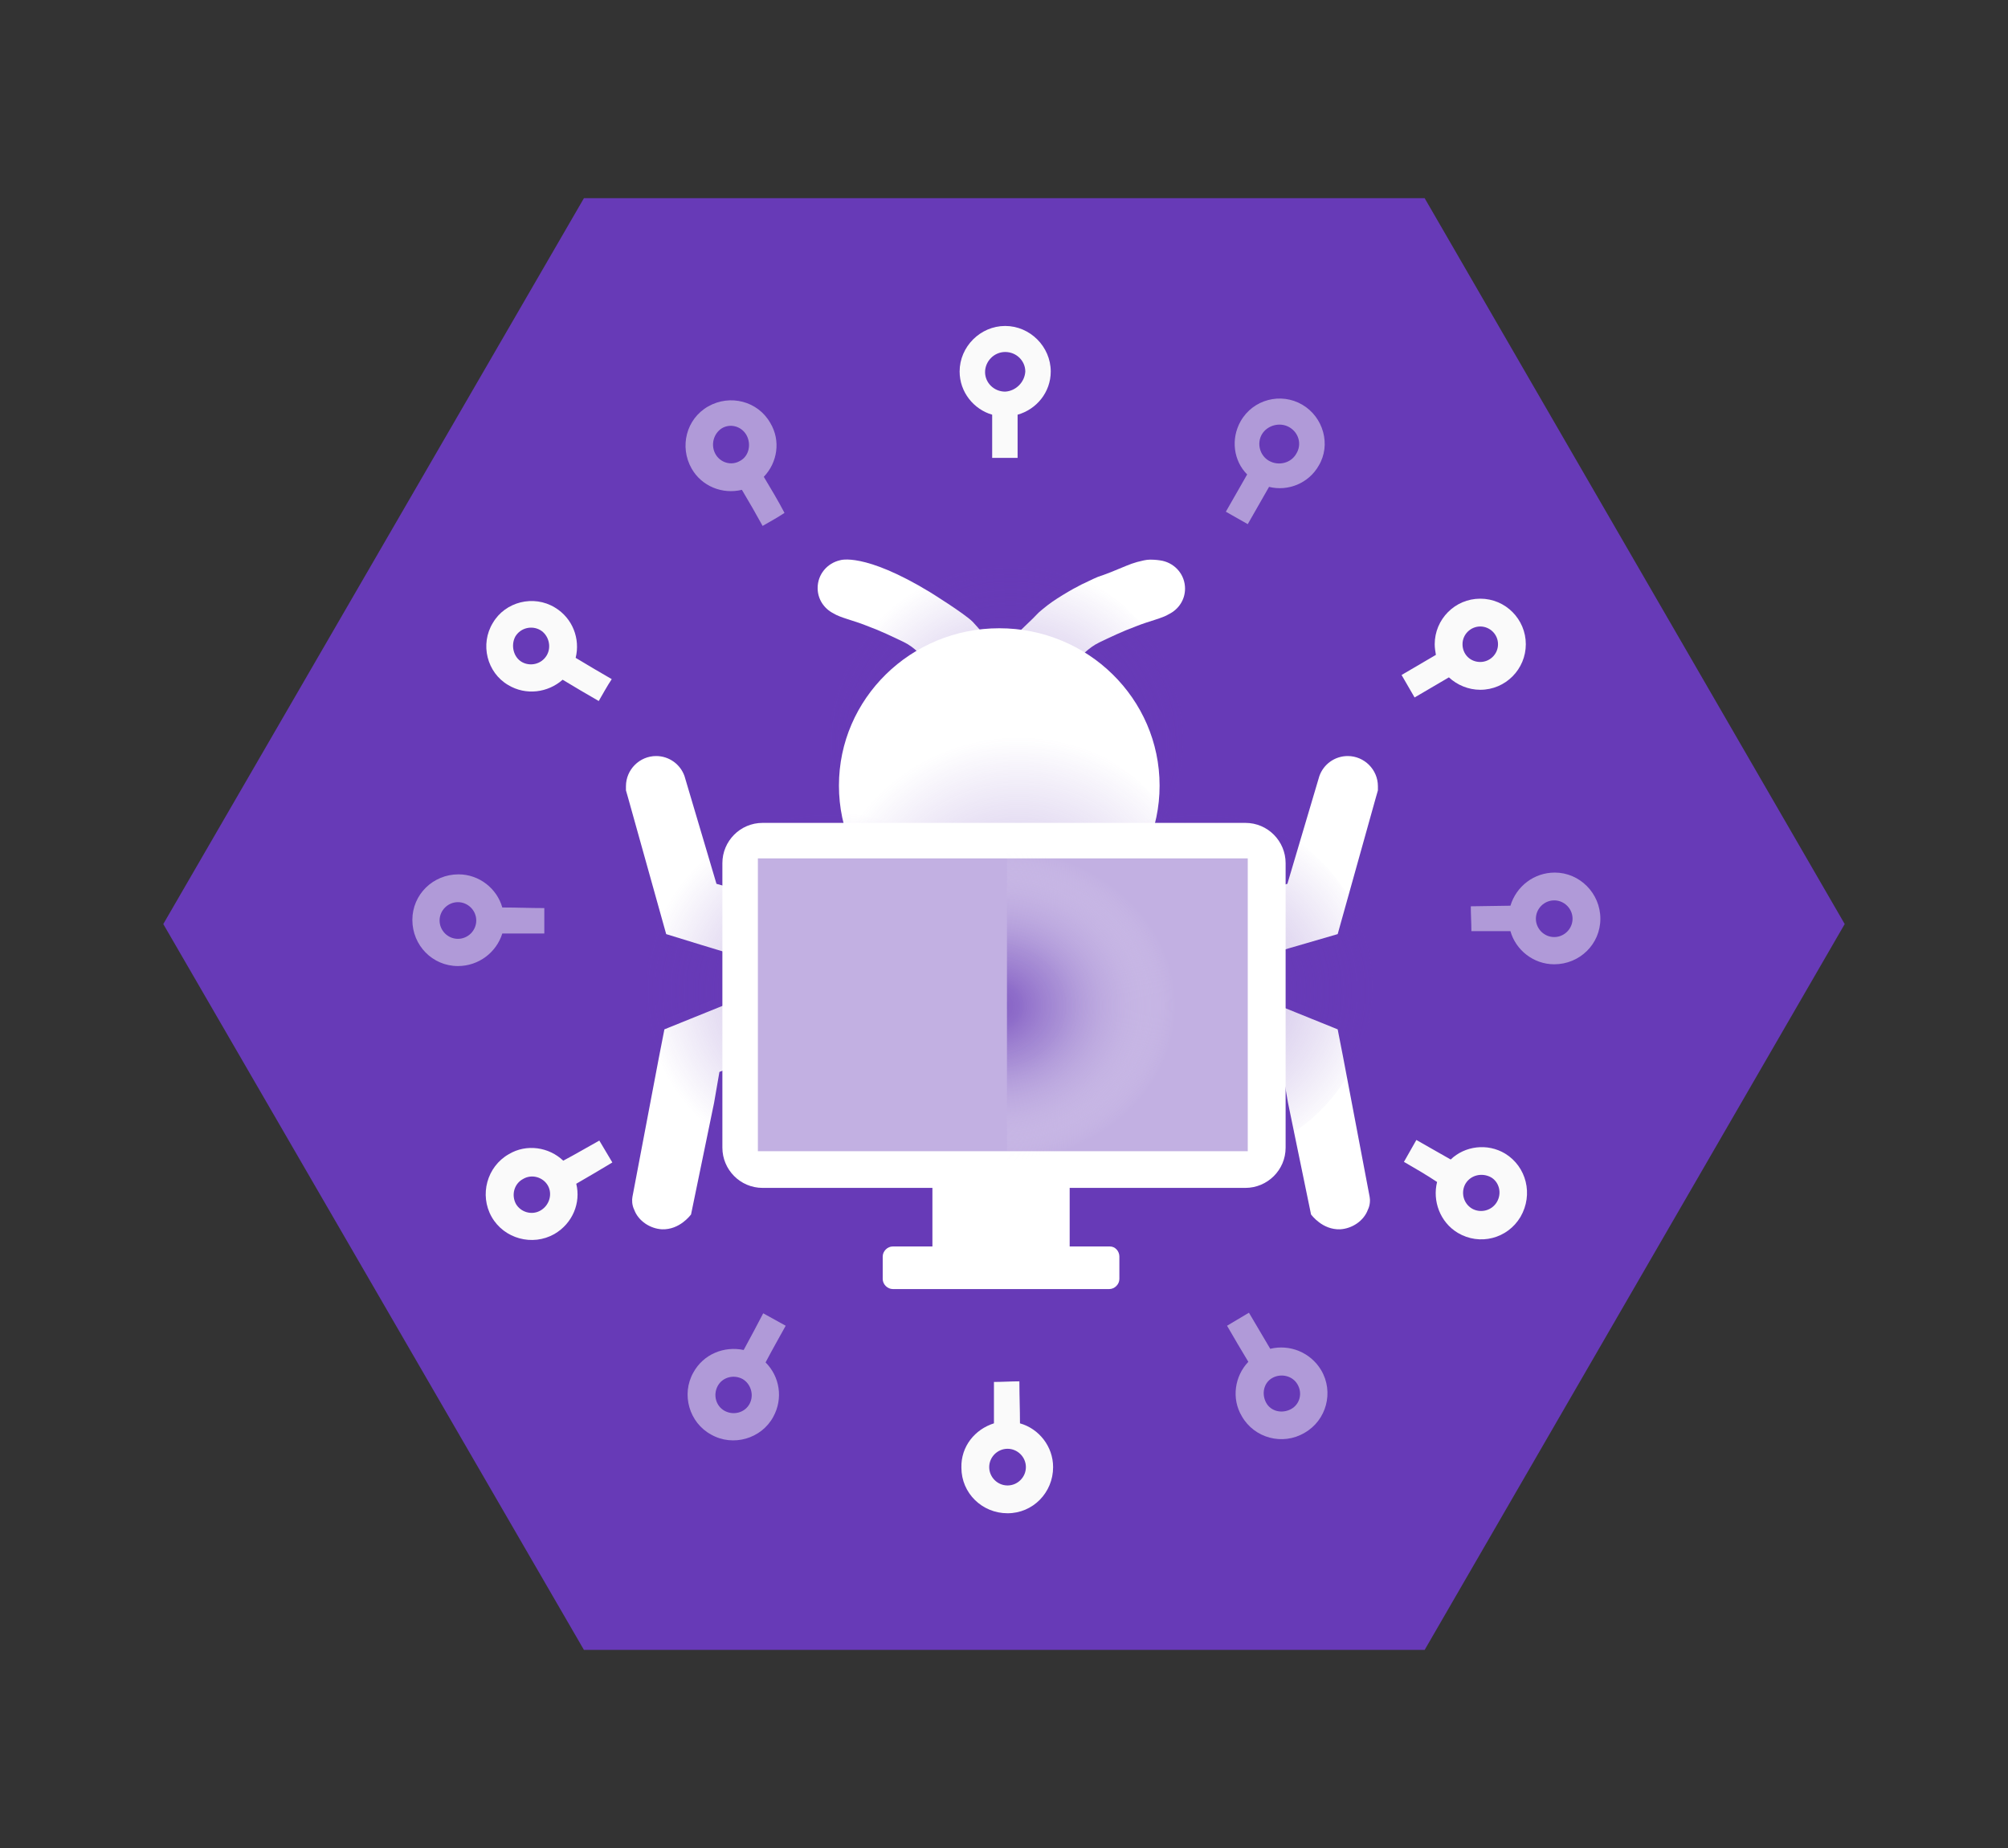 <?xml version="1.0" encoding="utf-8"?>
<!-- Generator: Adobe Illustrator 26.2.1, SVG Export Plug-In . SVG Version: 6.00 Build 0)  -->
<svg version="1.1" id="Layer_1" xmlns="http://www.w3.org/2000/svg" xmlns:xlink="http://www.w3.org/1999/xlink" x="0px" y="0px"
	 viewBox="0 0 339.4 312.4" style="enable-background:new 0 0 339.4 312.4;" xml:space="preserve">
<rect x="0" y="0" width="339.4" height="312.4" fill="#333333" stroke="none"/>
<style type="text/css">
	.st0{fill:#673AB7;}
	.st1{fill:#FFFFFF;}
	.st2{opacity:0.5;fill:url(#SVGID_1_);enable-background:new    ;}
	.st3{opacity:0.5;fill:url(#SVGID_00000069365534638433015890000013375690171760348053_);enable-background:new    ;}
	.st4{opacity:0.5;fill:url(#SVGID_00000086654109135341816080000005948629299743468713_);enable-background:new    ;}
	.st5{opacity:0.5;fill:url(#SVGID_00000157270522353790097860000002205932903050230966_);enable-background:new    ;}
	.st6{opacity:0.5;}
	.st7{fill:#FAFAFA;}
	.st8{fill:#C2B0E2;}
	.st9{clip-path:url(#SVGID_00000098932765424994216080000016317021570124373128_);}
	.st10{fill:url(#SVGID_00000113340552066605127800000006194083142968877725_);}
</style>
<g id="a">
	<polygon class="st0" points="240.8,33.5 98.7,33.5 27.6,156.2 98.7,278.9 240.8,278.9 311.8,156.2 	"/>
</g>
<path class="st1" d="M227,178.6l4.5,23.7c0.1,0.5,0.1,1.4-0.3,2.2c-0.7,1.9-2.7,3.2-4.7,3.3c-3,0.1-4.8-2.4-4.9-2.5l-3.9-18.9
	c-0.3-1.7-0.6-3.4-0.9-5.2c-7.3-3-14.6-6-21.9-9l8.2-7.5l23,9.3L227,178.6L227,178.6z"/>
<path class="st1" d="M111.4,178.6l-4.5,23.7c-0.1,0.5-0.1,1.4,0.3,2.2c0.7,1.9,2.7,3.2,4.7,3.3c3,0.1,4.8-2.4,4.9-2.5l3.9-18.9
	c0.3-1.7,0.6-3.4,0.9-5.2c7.3-3,14.6-6,21.9-9l-8.2-7.5l-23,9.3L111.4,178.6L111.4,178.6z"/>
<path class="st1" d="M144.6,156l-8.7,9c-7.8-2.4-15.6-4.7-23.3-7.1l-6.4-22.9l-0.4-1.4c0-0.2,0-0.4,0-0.6c0,0,0-0.1,0-0.1
	c0-2.8,2.3-5.1,5.1-5.1c2.2,0,4.1,1.4,4.8,3.4l5.4,18.2C128.9,151.6,136.7,153.8,144.6,156L144.6,156z"/>
<path class="st1" d="M193.7,156.2c3.5,2.7,7,5.4,10.4,8.1l22-6.4l6.4-22.9l0.4-1.4c0-0.2,0-0.4,0-0.6c0,0,0-0.1,0-0.1
	c0-2.8-2.3-5.1-5.1-5.1c-2.2,0-4.1,1.4-4.8,3.4l-5.4,18.2C209.7,151.7,201.7,153.9,193.7,156.2L193.7,156.2z"/>
<path class="st1" d="M156,111.1c0,0-1.4-1.7-3.3-2.6c-1.9-0.9-3.7-1.8-6.4-2.8c-2-0.8-4.3-1.3-5.4-2c-1.6-0.8-2.7-2.4-2.7-4.3
	c0-2.3,1.6-4.2,3.8-4.7l0,0l0,0c0,0,4-1.4,15.2,5.4c0,0,5.8,3.6,7.2,5c1.4,1.5,1.8,2.1,2.4,2.7C167.4,108.5,155.9,111.1,156,111.1
	L156,111.1z"/>
<path class="st1" d="M171.6,108C171.6,108,171.6,108,171.6,108c0.2,0.6,5.4,1.9,10.9,3.2c0,0,1.4-1.7,3.3-2.6
	c1.9-0.9,3.7-1.8,6.4-2.8c2-0.8,4.3-1.3,5.4-2c1.6-0.8,2.7-2.4,2.7-4.3c0-2.3-1.6-4.2-3.8-4.7l0,0l0,0c-0.5-0.1-1.2-0.2-2.1-0.2
	c-0.7,0-1.4,0.2-2.2,0.4c-1.4,0.4-1.9,0.7-4.4,1.7c-1.3,0.5-1.3,0.5-2.2,0.8c-1.2,0.5-2.1,1-2.8,1.3c-0.8,0.4-1.9,1-3.2,1.8
	c-1.3,0.8-2.2,1.4-3.4,2.4c-0.9,0.7-1,1-2.4,2.3c-1,1-1.9,1.8-2.5,2.4L171.6,108L171.6,108z"/>
<radialGradient id="SVGID_1_" cx="-2245.553" cy="722.933" r="19.95" gradientTransform="matrix(-1.55 0 0 1.52 -3309.78 -973.18)" gradientUnits="userSpaceOnUse">
	<stop  offset="0" style="stop-color:#673AB7"/>
	<stop  offset="0" style="stop-color:#673AB7;stop-opacity:0.99"/>
	<stop  offset="0" style="stop-color:#673AB7;stop-opacity:0.95"/>
	<stop  offset="0" style="stop-color:#673AB7;stop-opacity:0.87"/>
	<stop  offset="0" style="stop-color:#673AB7;stop-opacity:0.77"/>
	<stop  offset="0" style="stop-color:#673AB7;stop-opacity:0.7"/>
	<stop  offset="0.14" style="stop-color:#7248BC;stop-opacity:0.65"/>
	<stop  offset="0.38" style="stop-color:#673AB7;stop-opacity:0.51"/>
	<stop  offset="0.68" style="stop-color:#673AB7;stop-opacity:0.28"/>
	<stop  offset="1" style="stop-color:#673AB7;stop-opacity:0"/>
</radialGradient>
<ellipse class="st2" cx="169.1" cy="124.7" rx="30.9" ry="30.2"/>
<path class="st1" d="M187.6,210.7h-6.8v-12.2h-23.2c0,4.1,0,8.1,0,12.2l-6.7,0c-0.9,0-1.7,0.8-1.7,1.7v3.8c0,0.9,0.8,1.7,1.7,1.7
	h36.6c0.9,0,1.7-0.8,1.7-1.7v-3.8C189.2,211.5,188.5,210.7,187.6,210.7L187.6,210.7z"/>
<ellipse class="st1" cx="168.9" cy="132.8" rx="27.1" ry="26.6"/>
<radialGradient id="SVGID_00000064322682224448702810000014330605985247734181_" cx="-2225.576" cy="750.459" r="19.95" gradientTransform="matrix(-1.55 0 0 1.52 -3309.78 -973.18)" gradientUnits="userSpaceOnUse">
	<stop  offset="0" style="stop-color:#673AB7"/>
	<stop  offset="0" style="stop-color:#673AB7;stop-opacity:0.99"/>
	<stop  offset="0" style="stop-color:#673AB7;stop-opacity:0.95"/>
	<stop  offset="0" style="stop-color:#673AB7;stop-opacity:0.87"/>
	<stop  offset="0" style="stop-color:#673AB7;stop-opacity:0.77"/>
	<stop  offset="0" style="stop-color:#673AB7;stop-opacity:0.7"/>
	<stop  offset="0.14" style="stop-color:#7248BC;stop-opacity:0.65"/>
	<stop  offset="0.38" style="stop-color:#673AB7;stop-opacity:0.51"/>
	<stop  offset="0.68" style="stop-color:#673AB7;stop-opacity:0.28"/>
	<stop  offset="1" style="stop-color:#673AB7;stop-opacity:0"/>
</radialGradient>
<ellipse style="opacity:0.5;fill:url(#SVGID_00000064322682224448702810000014330605985247734181_);enable-background:new    ;" cx="138" cy="166.6" rx="30.9" ry="30.2"/>
<radialGradient id="SVGID_00000127005052690158214380000009765878518779395475_" cx="-2266.267" cy="750.459" r="19.95" gradientTransform="matrix(-1.55 0 0 1.52 -3309.78 -973.18)" gradientUnits="userSpaceOnUse">
	<stop  offset="0" style="stop-color:#673AB7"/>
	<stop  offset="0" style="stop-color:#673AB7;stop-opacity:0.99"/>
	<stop  offset="0" style="stop-color:#673AB7;stop-opacity:0.95"/>
	<stop  offset="0" style="stop-color:#673AB7;stop-opacity:0.87"/>
	<stop  offset="0" style="stop-color:#673AB7;stop-opacity:0.77"/>
	<stop  offset="0" style="stop-color:#673AB7;stop-opacity:0.7"/>
	<stop  offset="0.14" style="stop-color:#7248BC;stop-opacity:0.65"/>
	<stop  offset="0.38" style="stop-color:#673AB7;stop-opacity:0.51"/>
	<stop  offset="0.68" style="stop-color:#673AB7;stop-opacity:0.28"/>
	<stop  offset="1" style="stop-color:#673AB7;stop-opacity:0"/>
</radialGradient>
<ellipse style="opacity:0.5;fill:url(#SVGID_00000127005052690158214380000009765878518779395475_);enable-background:new    ;" cx="201.1" cy="166.6" rx="30.9" ry="30.2"/>
<radialGradient id="SVGID_00000065758858672457373130000004581099900662342842_" cx="-2246.398" cy="743.663" r="21.463" gradientTransform="matrix(-1.55 0 0 1.52 -3309.78 -973.18)" gradientUnits="userSpaceOnUse">
	<stop  offset="0" style="stop-color:#673AB7"/>
	<stop  offset="0" style="stop-color:#673AB7;stop-opacity:0.99"/>
	<stop  offset="0" style="stop-color:#673AB7;stop-opacity:0.95"/>
	<stop  offset="0" style="stop-color:#673AB7;stop-opacity:0.87"/>
	<stop  offset="0" style="stop-color:#673AB7;stop-opacity:0.77"/>
	<stop  offset="0" style="stop-color:#673AB7;stop-opacity:0.7"/>
	<stop  offset="0.14" style="stop-color:#7248BC;stop-opacity:0.65"/>
	<stop  offset="1" style="stop-color:#673AB7;stop-opacity:0"/>
</radialGradient>
<ellipse style="opacity:0.5;fill:url(#SVGID_00000065758858672457373130000004581099900662342842_);enable-background:new    ;" cx="170.2" cy="156.2" rx="33.2" ry="32.5"/>
<g id="ae">
	<g>
		<g class="st6">
			<path class="st7" d="M129.1,80.6c2.3-2.4,2.9-6.1,1.1-9.1c-2.1-3.7-6.8-4.9-10.5-2.8s-4.9,6.8-2.8,10.5c1.7,3,5.2,4.4,8.5,3.6
				c1.2,2,2.4,4.1,3.5,6.1c1.2-0.7,2.5-1.4,3.7-2.2C131.5,84.6,130.3,82.6,129.1,80.6z M125.1,77.9c-1.5,0.9-3.4,0.3-4.2-1.2
				s-0.3-3.4,1.1-4.3c1.5-0.9,3.4-0.3,4.2,1.2S126.6,77.1,125.1,77.9z"/>
			<path class="st7" d="M84.9,153.4c-0.9-3.2-3.9-5.6-7.4-5.6c-4.3,0-7.8,3.4-7.8,7.7c0,4.3,3.4,7.8,7.7,7.8c3.5,0,6.5-2.3,7.5-5.5
				c2.4,0,4.7,0,7.1,0c0-1.4,0-2.9,0-4.3C89.6,153.5,87.3,153.4,84.9,153.4L84.9,153.4z M77.4,158.7c-1.7,0-3.1-1.4-3.1-3.1
				c0-1.7,1.4-3.1,3.1-3.1c1.7,0,3.1,1.4,3.1,3.1C80.5,157.3,79.1,158.7,77.4,158.7z"/>
			<path class="st7" d="M125.7,228.2c-3.3-0.7-6.8,0.7-8.5,3.8c-2.1,3.7-0.7,8.5,3,10.5c3.7,2.1,8.5,0.7,10.5-3
				c1.7-3.1,1.1-6.8-1.3-9.2c1.1-2.1,2.3-4.2,3.4-6.2c-1.3-0.7-2.5-1.4-3.8-2.1C127.9,224.1,126.8,226.2,125.7,228.2L125.7,228.2z
				 M126.7,237.3c-0.8,1.5-2.7,2-4.2,1.2c-1.5-0.8-2-2.7-1.2-4.2s2.7-2,4.2-1.2C126.9,233.9,127.5,235.8,126.7,237.3z"/>
			<path class="st7" d="M211,230.2c-2.3,2.4-2.9,6.2-1.1,9.2c2.1,3.7,6.9,5,10.6,2.8c3.7-2.1,5-6.9,2.8-10.6c-1.8-3-5.3-4.4-8.6-3.6
				c-1.2-2-2.4-4.1-3.6-6.1c-1.2,0.7-2.5,1.5-3.7,2.2C208.6,226.2,209.8,228.2,211,230.2L211,230.2z M219.3,234
				c0.9,1.5,0.4,3.4-1.1,4.2s-3.4,0.4-4.2-1.1s-0.4-3.4,1.1-4.2S218.5,232.6,219.3,234z"/>
			<path class="st7" d="M262.8,147.5c-3.5,0-6.5,2.3-7.5,5.6l-6.7,0.1c0,1.4,0.1,2.8,0.1,4.2c2.2,0,4.4,0,6.6,0
				c0.9,3.2,3.9,5.6,7.4,5.6c4.3,0,7.8-3.4,7.8-7.7S267,147.5,262.8,147.5L262.8,147.5z M265.8,155.3c0,1.7-1.4,3.1-3.1,3.1
				c-1.7,0-3.1-1.4-3.1-3.1c0-1.7,1.4-3.1,3.1-3.1C264.4,152.2,265.8,153.6,265.8,155.3z"/>
			<path class="st7" d="M220.1,68.4c-3.6-2.1-8.3-0.9-10.4,2.8c-1.7,3-1.2,6.7,1.1,9l-3.6,6.3l3.7,2.1l3.6-6.3
				c3.2,0.8,6.7-0.6,8.4-3.6C225,75.2,223.7,70.5,220.1,68.4L220.1,68.4z M219.1,76.7c-0.9,1.6-3,2.1-4.6,1.2
				c-1.6-0.9-2.1-3-1.2-4.5s3-2.1,4.6-1.2C219.5,73.1,220.1,75.1,219.1,76.7z"/>
		</g>
		<g>
			<path class="st7" d="M177.6,62.8c0-4.2-3.5-7.7-7.7-7.7s-7.7,3.5-7.7,7.7c0,3.5,2.4,6.4,5.5,7.3l0,7.3l4.3,0l0-7.3
				C175.2,69.2,177.6,66.3,177.6,62.8L177.6,62.8z M169.9,66.2c-1.9,0-3.4-1.5-3.4-3.3s1.5-3.4,3.4-3.4s3.4,1.5,3.4,3.3
				C173.2,64.6,171.7,66.1,169.9,66.2z"/>
			<path class="st7" d="M97.3,111.2c0.8-3.2-0.5-6.7-3.5-8.5c-3.6-2.2-8.4-1-10.5,2.6c-2.2,3.6-1,8.4,2.6,10.5
				c3,1.8,6.7,1.3,9.2-0.9c2,1.2,4,2.4,6.1,3.6c0.7-1.2,1.4-2.5,2.2-3.7C101.3,113.6,99.3,112.4,97.3,111.2L97.3,111.2z M92.4,110.8
				c-0.9,1.5-2.8,1.9-4.2,1.1s-1.9-2.8-1.1-4.3c0.9-1.5,2.8-1.9,4.2-1.1S93.3,109.3,92.4,110.8z"/>
			<path class="st7" d="M95.2,196.2c-2.4-2.3-6.2-2.9-9.2-1.1c-3.7,2.1-5,6.9-2.9,10.6c2.1,3.7,6.9,5,10.6,2.9
				c3.1-1.8,4.5-5.3,3.7-8.5c2.1-1.2,4.1-2.4,6.1-3.6c-0.7-1.2-1.5-2.5-2.2-3.7C99.3,193.9,97.3,195.1,95.2,196.2z M91.4,204.6
				c-1.5,0.9-3.4,0.3-4.2-1.1c-0.8-1.5-0.3-3.4,1.2-4.2c1.5-0.9,3.4-0.3,4.2,1.1C93.4,201.8,92.9,203.7,91.4,204.6z"/>
			<path class="st7" d="M168,240.6c-3.2,1-5.6,3.9-5.5,7.5c0,4.3,3.5,7.7,7.8,7.7c4.3,0,7.7-3.5,7.7-7.8c0-3.5-2.4-6.5-5.6-7.4
				c0-2.4-0.1-4.7-0.1-7.1c-1.4,0-2.9,0.1-4.3,0.1C168,235.9,168,238.2,168,240.6L168,240.6z M173.4,248c0,1.7-1.4,3.1-3.1,3.1
				c-1.7,0-3.1-1.4-3.1-3.1s1.4-3.1,3.1-3.1C172,244.9,173.4,246.3,173.4,248z"/>
			<path class="st7" d="M254.4,195c-3-1.8-6.8-1.3-9.2,1l-5.8-3.3c-0.7,1.2-1.4,2.5-2.1,3.7c1.9,1.1,3.8,2.2,5.6,3.4
				c-0.8,3.2,0.5,6.8,3.5,8.6c3.7,2.2,8.4,1,10.6-2.7C259.2,201.9,258,197.2,254.4,195L254.4,195z M253,203.2
				c-0.9,1.5-2.8,1.9-4.2,1.1c-1.5-0.9-1.9-2.8-1.1-4.2c0.9-1.5,2.8-1.9,4.3-1.1C253.4,199.8,253.9,201.7,253,203.2L253,203.2z"/>
			<path class="st7" d="M250.2,101.2c-4.3,0-7.7,3.5-7.7,7.7c0,0.6,0.1,1.2,0.2,1.8l-5.8,3.4l2.2,3.8l5.8-3.4
				c1.4,1.3,3.3,2.1,5.3,2.1c4.3,0,7.7-3.5,7.7-7.7S254.5,101.2,250.2,101.2L250.2,101.2z M250.2,111.9c-1.7,0-3-1.3-3-3s1.4-3,3-3
				s3,1.3,3,3S251.8,111.9,250.2,111.9z"/>
		</g>
	</g>
</g>
<path class="st1" d="M128.9,139.1h81.6c3.8,0,6.8,3.1,6.8,6.8v48.1c0,3.8-3.1,6.8-6.8,6.8h-81.6c-3.8,0-6.8-3.1-6.8-6.8v-48.1
	C122.1,142.2,125.1,139.1,128.9,139.1z"/>
<rect x="128.1" y="145.1" class="st8" width="82.8" height="49.5"/>
<g>
	<g>
		<defs>
			<path id="SVGID_00000011729771902414374920000002464512500728186279_" d="M194.1,134.1h-23.9v69.2h23.9c3.4,0,6.2-2.2,6.2-4.9
				v-59.3C200.3,136.3,197.5,134.1,194.1,134.1L194.1,134.1z"/>
		</defs>
		<clipPath id="SVGID_00000158027414815390102860000004827280874910485643_">
			<use xlink:href="#SVGID_00000011729771902414374920000002464512500728186279_"  style="overflow:visible;"/>
		</clipPath>
		<g style="clip-path:url(#SVGID_00000158027414815390102860000004827280874910485643_);">
			
				<radialGradient id="SVGID_00000161628990092255150960000014011094638190307736_" cx="-115.295" cy="322.352" r="19.95" gradientTransform="matrix(1.55 0 0 -1.34 346.58 601.936)" gradientUnits="userSpaceOnUse">
				<stop  offset="0" style="stop-color:#673AB7"/>
				<stop  offset="0" style="stop-color:#673AB7;stop-opacity:0.99"/>
				<stop  offset="0" style="stop-color:#673AB7;stop-opacity:0.95"/>
				<stop  offset="0" style="stop-color:#673AB7;stop-opacity:0.87"/>
				<stop  offset="0" style="stop-color:#673AB7;stop-opacity:0.77"/>
				<stop  offset="0" style="stop-color:#673AB7;stop-opacity:0.7"/>
				<stop  offset="0.14" style="stop-color:#7248BC;stop-opacity:0.65"/>
				<stop  offset="0.38" style="stop-color:#9070CA;stop-opacity:0.51"/>
				<stop  offset="0.68" style="stop-color:#C2B0E2;stop-opacity:0.28"/>
				<stop  offset="1" style="stop-color:#FFFFFF;stop-opacity:0"/>
			</radialGradient>
			
				<ellipse style="fill:url(#SVGID_00000161628990092255150960000014011094638190307736_);" cx="169.3" cy="169.7" rx="30.9" ry="26.7"/>
		</g>
	</g>
</g>
</svg>
